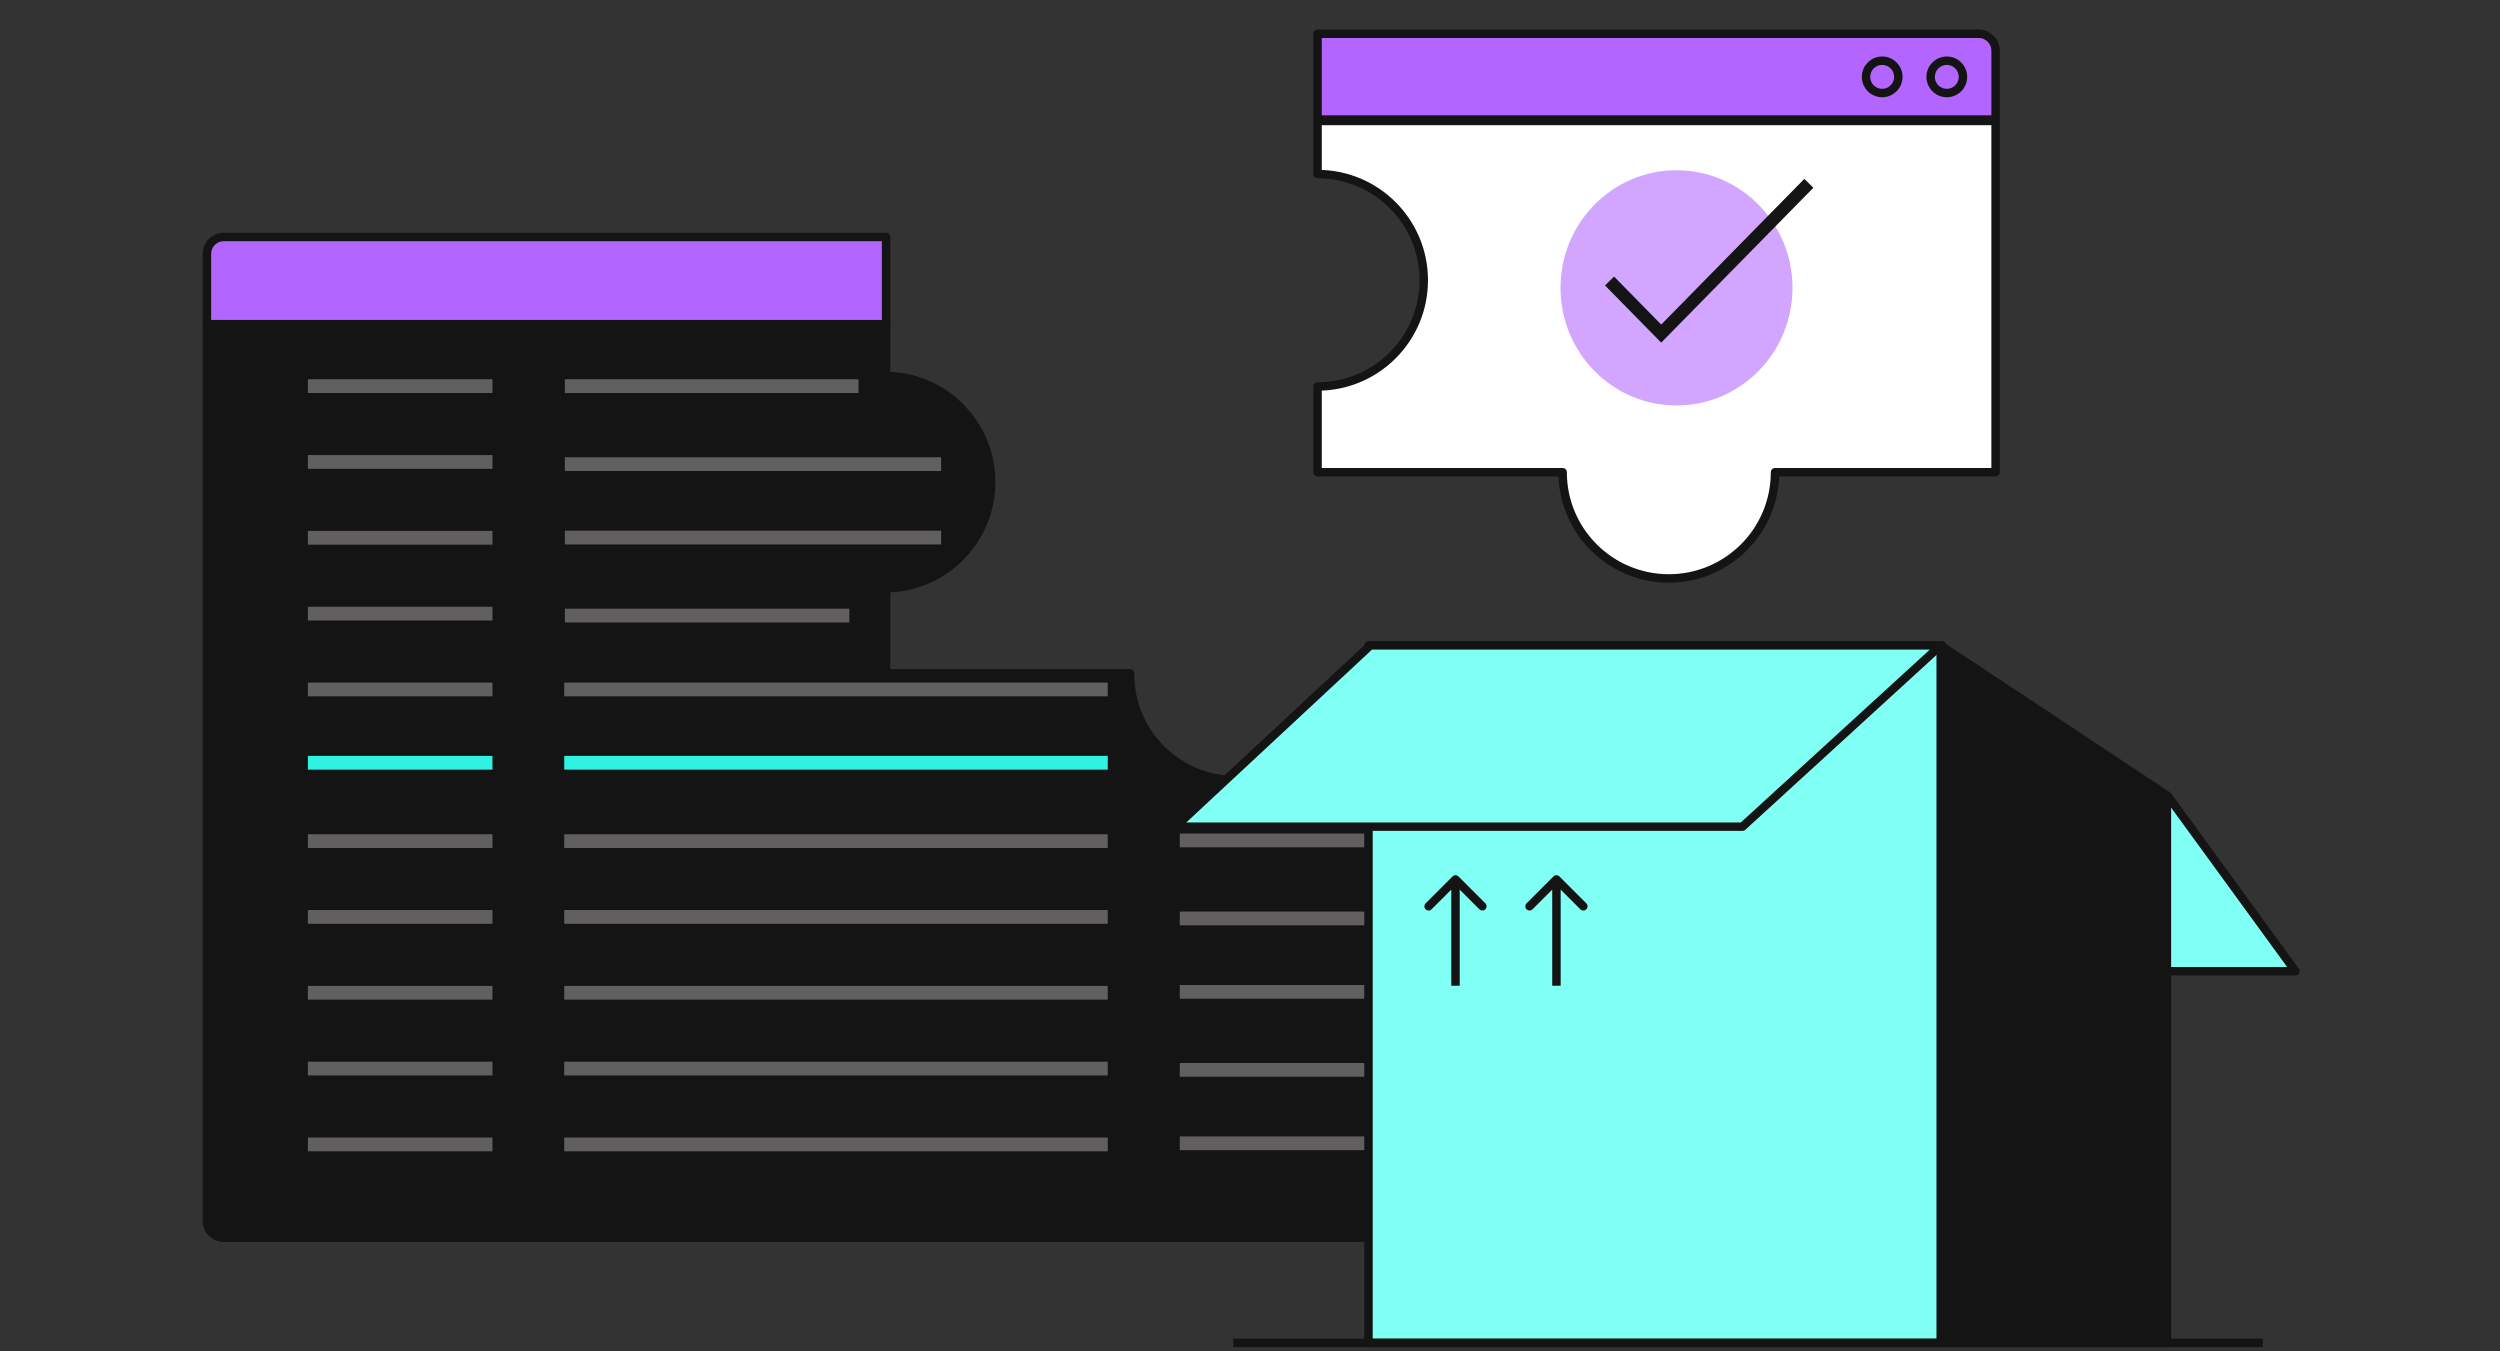 <svg width="592" height="320" viewBox="0 0 592 320" fill="none" xmlns="http://www.w3.org/2000/svg">
<rect x="0" y="0" width="592" height="320" fill="#333333" stroke="none"/>
<path d="M209.823 56.119H53C50.791 56.119 49 57.91 49 60.119V76.765H209.823V56.119Z" fill="#B266FF" stroke="#141414" stroke-width="2" stroke-linejoin="round"/>
<path fill-rule="evenodd" clip-rule="evenodd" d="M49 76.852H209.823V89.007C223.588 89.151 234.702 100.354 234.702 114.153C234.702 127.952 223.588 139.155 209.823 139.299V159.436H267.588C267.587 159.494 267.587 159.553 267.587 159.611C267.587 173.499 278.846 184.758 292.734 184.758C306.623 184.758 317.881 173.499 317.881 159.611C317.881 159.553 317.881 159.494 317.881 159.436H370.646V289.093C370.646 291.303 368.855 293.093 366.646 293.093H209.823H97.899H53C50.791 293.093 49 291.303 49 289.093V76.852Z" fill="#141414"/>
<path d="M209.823 76.852H210.823C210.823 76.299 210.375 75.852 209.823 75.852V76.852ZM49 76.852V75.852C48.448 75.852 48 76.299 48 76.852H49ZM209.823 89.007H208.823C208.823 89.555 209.265 90.001 209.813 90.007L209.823 89.007ZM209.823 139.299L209.813 138.299C209.265 138.304 208.823 138.75 208.823 139.299H209.823ZM209.823 159.436H208.823C208.823 159.989 209.271 160.436 209.823 160.436V159.436ZM267.588 159.436L268.588 159.443C268.589 159.177 268.485 158.921 268.297 158.732C268.109 158.543 267.854 158.436 267.588 158.436V159.436ZM317.881 159.436V158.436C317.614 158.436 317.359 158.543 317.171 158.732C316.984 158.921 316.879 159.177 316.881 159.443L317.881 159.436ZM370.646 159.436H371.646C371.646 158.884 371.199 158.436 370.646 158.436V159.436ZM209.823 75.852H49V77.852H209.823V75.852ZM210.823 89.007V76.852H208.823V89.007H210.823ZM235.702 114.153C235.702 99.805 224.146 88.156 209.834 88.007L209.813 90.007C223.03 90.145 233.702 100.903 233.702 114.153H235.702ZM209.834 140.299C224.146 140.149 235.702 128.501 235.702 114.153H233.702C233.702 127.403 223.03 138.161 209.813 138.299L209.834 140.299ZM210.823 159.436V139.299H208.823V159.436H210.823ZM267.588 158.436H209.823V160.436H267.588V158.436ZM268.587 159.611C268.587 159.555 268.587 159.499 268.588 159.443L266.588 159.43C266.587 159.49 266.587 159.55 266.587 159.611H268.587ZM292.734 183.758C279.398 183.758 268.587 172.947 268.587 159.611H266.587C266.587 174.051 278.294 185.758 292.734 185.758V183.758ZM316.881 159.611C316.881 172.947 306.07 183.758 292.734 183.758V185.758C307.175 185.758 318.881 174.051 318.881 159.611H316.881ZM316.881 159.443C316.881 159.499 316.881 159.555 316.881 159.611H318.881C318.881 159.551 318.881 159.49 318.881 159.43L316.881 159.443ZM370.646 158.436H317.881V160.436H370.646V158.436ZM371.646 289.093V159.436H369.646V289.093H371.646ZM366.646 294.093C369.408 294.093 371.646 291.855 371.646 289.093H369.646C369.646 290.75 368.303 292.093 366.646 292.093V294.093ZM209.823 294.093H366.646V292.093H209.823V294.093ZM97.899 294.093H209.823V292.093H97.899V294.093ZM53 294.093H97.899V292.093H53V294.093ZM48 289.093C48 291.855 50.239 294.093 53 294.093V292.093C51.343 292.093 50 290.75 50 289.093H48ZM48 76.852V289.093H50V76.852H48Z" fill="#141414"/>
<rect x="72.906" y="89.805" width="43.71" height="3.26" fill="#615F5F"/>
<rect x="133.758" y="89.805" width="69.545" height="3.26" fill="#615F5F"/>
<rect x="72.906" y="107.76" width="43.71" height="3.26" fill="#615F5F"/>
<rect x="133.758" y="108.277" width="89.105" height="3.26" fill="#615F5F"/>
<rect x="72.906" y="125.717" width="43.71" height="3.26" fill="#615F5F"/>
<rect x="133.758" y="125.664" width="89.105" height="3.26" fill="#615F5F"/>
<rect x="72.906" y="143.672" width="43.71" height="3.26" fill="#615F5F"/>
<rect x="133.758" y="144.137" width="67.372" height="3.26" fill="#615F5F"/>
<rect x="72.906" y="161.633" width="43.71" height="3.26" fill="#615F5F"/>
<rect x="323.921" y="161.633" width="31.568" height="3.26" fill="#615F5F"/>
<rect x="133.613" y="161.633" width="128.7" height="3.26" fill="#615F5F"/>
<rect x="72.906" y="178.99" width="43.71" height="3.26" fill="#30F2E2"/>
<rect x="323.921" y="178.99" width="31.568" height="3.26" fill="#30F2E2"/>
<rect x="133.613" y="178.99" width="128.7" height="3.26" fill="#30F2E2"/>
<rect x="72.906" y="197.543" width="43.71" height="3.26" fill="#615F5F"/>
<rect x="279.368" y="197.383" width="76.065" height="3.26" fill="#615F5F"/>
<rect x="133.613" y="197.543" width="128.7" height="3.26" fill="#615F5F"/>
<rect x="72.906" y="215.498" width="43.71" height="3.26" fill="#615F5F"/>
<rect x="279.368" y="215.855" width="76.065" height="3.26" fill="#615F5F"/>
<rect x="133.613" y="215.498" width="128.7" height="3.26" fill="#615F5F"/>
<rect x="72.906" y="233.453" width="43.71" height="3.26" fill="#615F5F"/>
<rect x="279.368" y="233.242" width="76.065" height="3.26" fill="#615F5F"/>
<rect x="133.613" y="233.453" width="128.7" height="3.26" fill="#615F5F"/>
<rect x="72.906" y="251.41" width="43.71" height="3.26" fill="#615F5F"/>
<rect x="279.368" y="251.715" width="76.065" height="3.26" fill="#615F5F"/>
<rect x="133.613" y="251.41" width="128.7" height="3.26" fill="#615F5F"/>
<rect x="72.906" y="269.367" width="43.71" height="3.26" fill="#615F5F"/>
<rect x="279.368" y="269.102" width="76.065" height="3.26" fill="#615F5F"/>
<rect x="133.613" y="269.367" width="128.7" height="3.26" fill="#615F5F"/>
<path d="M312.001 8H468.556C470.765 8 472.556 9.791 472.556 12V28.311H312.001V8Z" fill="#B266FF" stroke="#141414" stroke-width="2" stroke-linejoin="round"/>
<circle cx="461.002" cy="18.201" r="3.826" stroke="#141414" stroke-width="2"/>
<circle cx="445.697" cy="18.201" r="3.826" stroke="#141414" stroke-width="2"/>
<path fill-rule="evenodd" clip-rule="evenodd" d="M312 28.646H472.555V111.826H420.327C420.327 125.714 409.068 136.973 395.18 136.973C381.291 136.973 370.033 125.714 370.032 111.826H312L312 91.514C325.888 91.514 337.147 80.255 337.147 66.367C337.147 52.478 325.888 41.219 312 41.219L312 28.646Z" fill="white"/>
<path d="M472.555 28.646H473.555C473.555 28.094 473.107 27.646 472.555 27.646V28.646ZM312 28.646V27.646C311.735 27.646 311.48 27.752 311.293 27.939C311.105 28.127 311 28.381 311 28.646L312 28.646ZM472.555 111.826V112.826C473.107 112.826 473.555 112.378 473.555 111.826H472.555ZM420.327 111.826V110.826C419.774 110.826 419.327 111.273 419.327 111.826L420.327 111.826ZM370.032 111.826L371.032 111.826C371.032 111.273 370.585 110.826 370.032 110.826V111.826ZM312 111.826L311 111.826C311 112.091 311.105 112.345 311.293 112.533C311.48 112.72 311.735 112.826 312 112.826V111.826ZM312 91.514V90.514C311.448 90.514 311 90.961 311 91.514L312 91.514ZM312 41.219L311 41.219C311 41.772 311.448 42.219 312 42.219V41.219ZM472.555 27.646H312V29.646H472.555V27.646ZM473.555 111.826V28.646H471.555V111.826H473.555ZM420.327 112.826H472.555V110.826H420.327V112.826ZM419.327 111.826C419.327 125.162 408.516 135.973 395.18 135.973V137.973C409.62 137.973 421.327 126.266 421.327 111.826L419.327 111.826ZM395.18 135.973C381.844 135.973 371.033 125.162 371.032 111.826L369.032 111.826C369.033 126.266 380.739 137.973 395.18 137.973V135.973ZM312 112.826H370.032V110.826H312V112.826ZM311 91.514L311 111.826L313 111.826L313 91.514L311 91.514ZM336.147 66.367C336.147 79.703 325.336 90.514 312 90.514V92.514C326.441 92.514 338.147 80.807 338.147 66.367H336.147ZM312 42.219C325.336 42.219 336.147 53.03 336.147 66.367H338.147C338.147 51.926 326.441 40.219 312 40.219V42.219ZM311 28.646L311 41.219L313 41.219L313 28.646L311 28.646Z" fill="#141414"/>
<path d="M396.997 96.019C412.166 96.019 424.463 83.548 424.463 68.165C424.463 52.783 412.166 40.312 396.997 40.312C381.828 40.312 369.531 52.783 369.531 68.165C369.531 83.548 381.828 96.019 396.997 96.019Z" fill="#D2A6FF"/>
<path d="M381.137 66.542L393.373 78.998L428.333 43.408" stroke="#141414" stroke-width="3"/>
<path d="M513.493 188.689H405.555L436.113 229.982H543.558L513.493 188.689Z" fill="#80FFF5" stroke="#141414" stroke-width="2" stroke-linejoin="round"/>
<path d="M324.057 152.83H459.887V318H324.057V152.83Z" fill="#80FFF5" stroke="#141414" stroke-width="2" stroke-linejoin="round"/>
<path d="M324.495 152.83H459.556L412.618 195.752H278.375L324.495 152.83Z" fill="#80FFF5" stroke="#141414" stroke-width="2" stroke-linejoin="round"/>
<path d="M513.124 188.34L459.554 152.83V318H513.124V188.34Z" fill="#141414" stroke="#141414" stroke-width="2" stroke-linejoin="round"/>
<path d="M345.368 207.542C344.977 207.151 344.344 207.151 343.954 207.542L337.59 213.906C337.199 214.296 337.199 214.93 337.59 215.32C337.98 215.711 338.613 215.711 339.004 215.32L344.661 209.663L350.317 215.32C350.708 215.711 351.341 215.711 351.732 215.32C352.122 214.93 352.122 214.296 351.732 213.906L345.368 207.542ZM345.661 233.42L345.661 208.249L343.661 208.249L343.661 233.42L345.661 233.42Z" fill="#141414"/>
<path d="M369.274 207.542C368.883 207.151 368.25 207.151 367.86 207.542L361.496 213.906C361.105 214.296 361.105 214.93 361.496 215.32C361.886 215.711 362.519 215.711 362.91 215.32L368.567 209.663L374.224 215.32C374.614 215.711 375.247 215.711 375.638 215.32C376.028 214.93 376.028 214.296 375.638 213.906L369.274 207.542ZM369.567 233.42L369.567 208.249L367.567 208.249L367.567 233.42L369.567 233.42Z" fill="#141414"/>
<path d="M293.045 318H534.823" stroke="#141414" stroke-width="2" stroke-linecap="square"/>
</svg>

